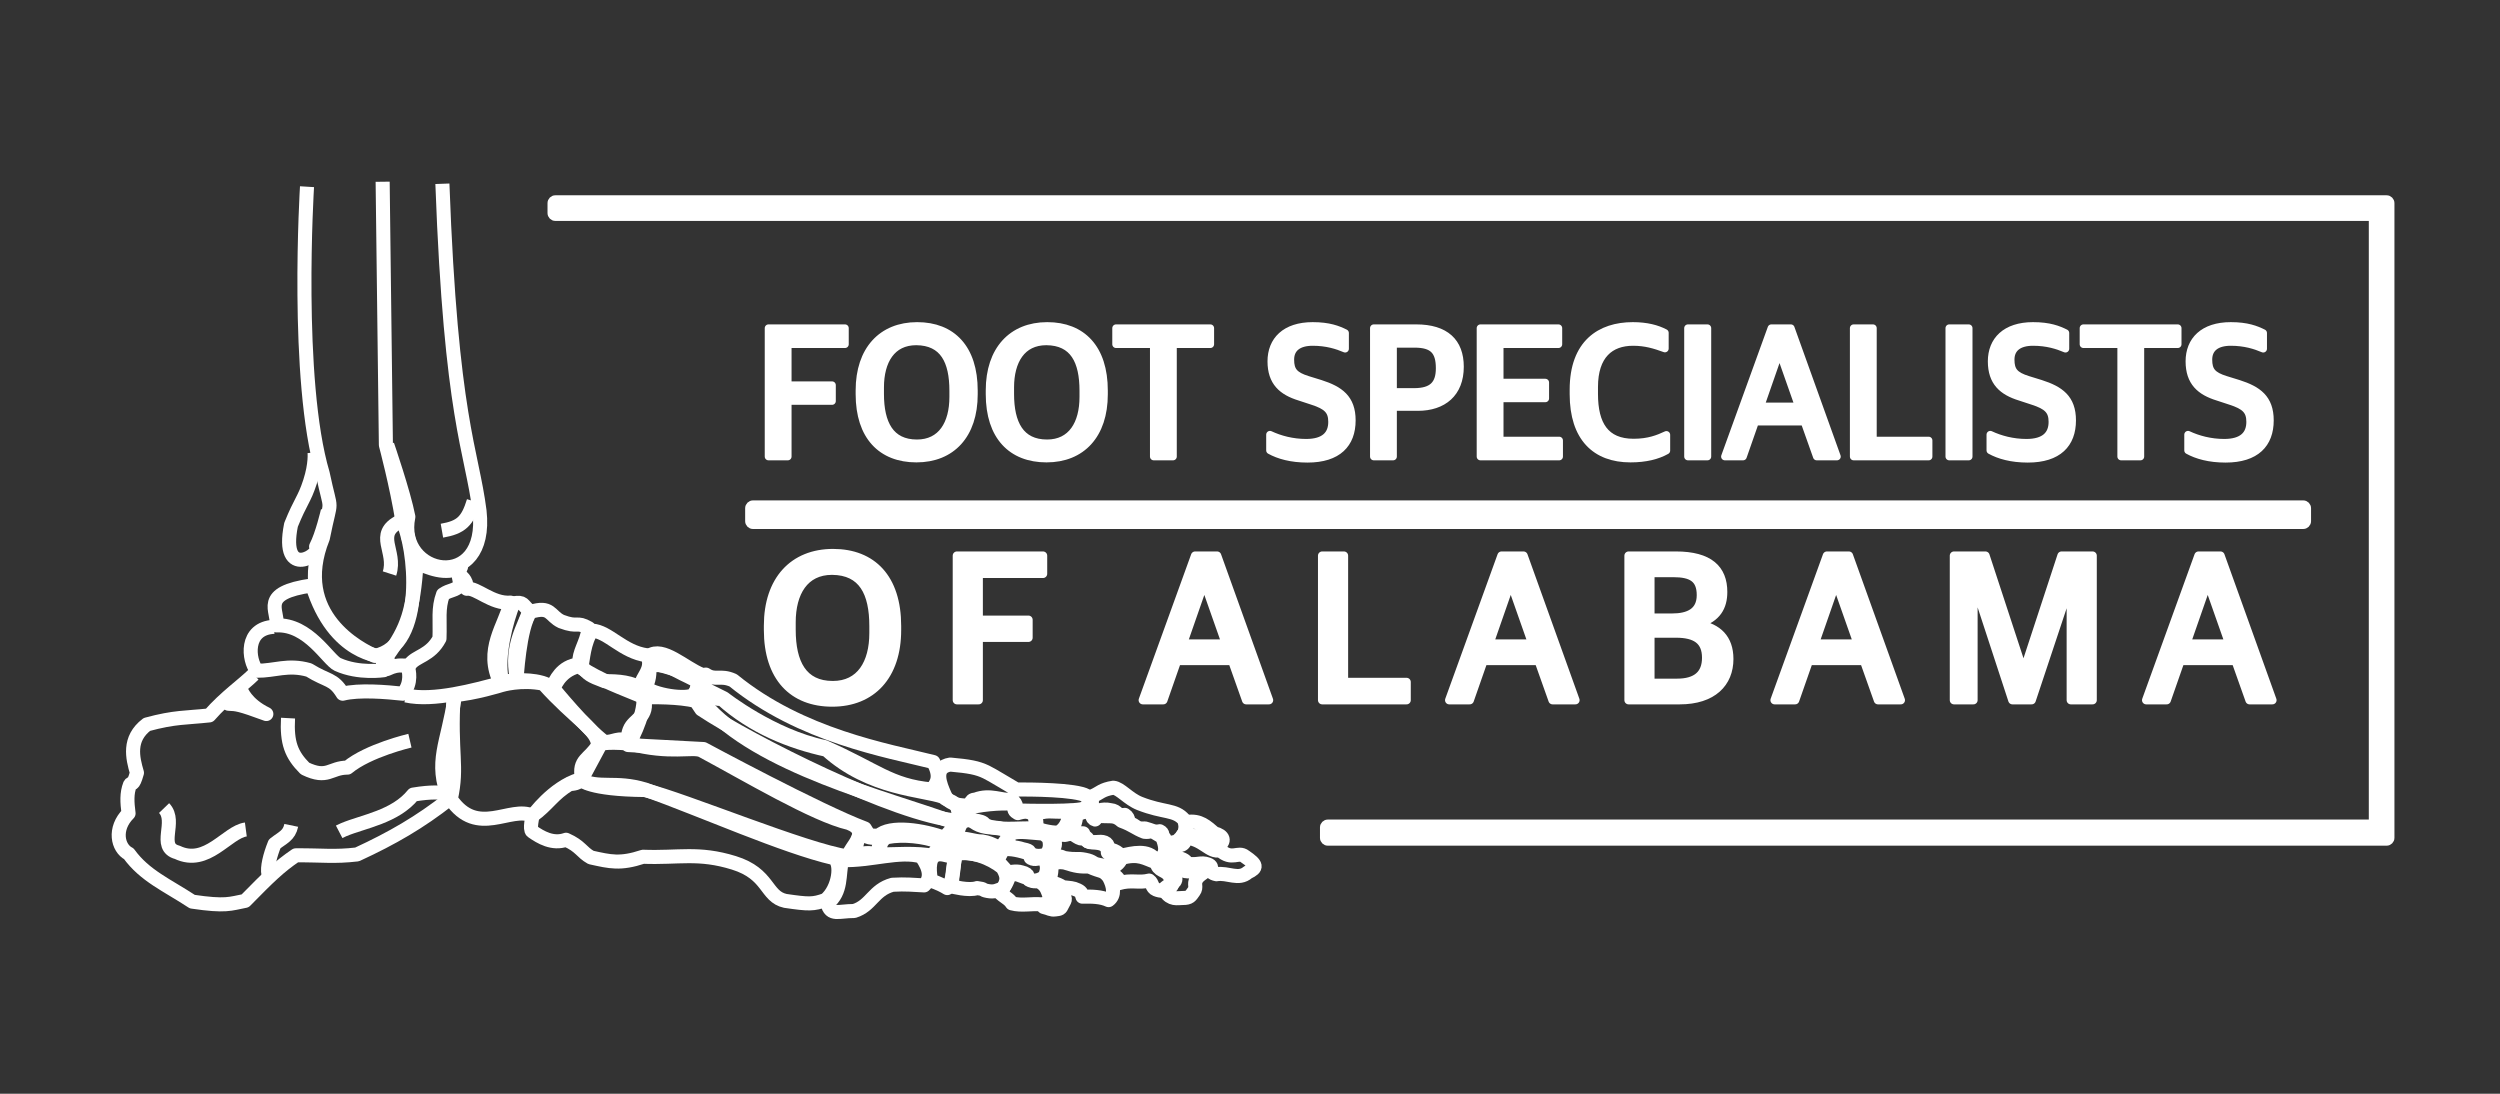 <?xml version="1.0" encoding="UTF-8" standalone="no"?>
<!DOCTYPE svg PUBLIC "-//W3C//DTD SVG 1.1//EN" "http://www.w3.org/Graphics/SVG/1.1/DTD/svg11.dtd">
<svg width="100%" height="100%" viewBox="0 0 320 140" version="1.1" xmlns="http://www.w3.org/2000/svg" xmlns:xlink="http://www.w3.org/1999/xlink" xml:space="preserve" xmlns:serif="http://www.serif.com/" style="fill-rule:evenodd;clip-rule:evenodd;stroke-linejoin:round;stroke-miterlimit:2;">
    <rect x="0" y="0" width="320" height="140" fill="#333333" stroke="none"/>
    <g id="Layer-1">
        <path d="M71.082,25.497C70.806,25.497 70.582,25.72 70.582,25.997L70.582,27.278C70.582,27.554 70.806,27.778 71.082,27.778L303.207,27.778C303.483,27.778 303.707,28.002 303.707,28.278L303.707,104.903C303.707,105.179 303.483,105.403 303.207,105.403L169.957,105.403C169.681,105.403 169.457,105.627 169.457,105.903L169.457,107.247C169.457,107.523 169.681,107.747 169.957,107.747L305.488,107.747C305.765,107.747 305.988,107.523 305.988,107.247L305.988,25.997C305.988,25.72 305.765,25.497 305.488,25.497L71.082,25.497Z" style="fill:white;fill-rule:nonzero;stroke:white;stroke-width:1px;"/>
        <path d="M95.88,65.051C95.88,64.775 96.104,64.551 96.38,64.551L294.814,64.551C295.09,64.551 295.314,64.775 295.314,65.051L295.314,66.711C295.314,66.987 295.09,67.211 294.814,67.211L96.38,67.211C96.104,67.211 95.88,66.987 95.88,66.711L95.88,65.051Z" style="fill:white;fill-rule:nonzero;stroke:white;stroke-width:1px;"/>
        <g transform="matrix(1,0,0,1,92.888,36.45)">
            <g transform="matrix(1,0,0,1,3.559,23)">
                <g transform="matrix(24,0,0,24,0,0)">
                    <path d="M0.08,-0.042L0.183,-0.042L0.183,-0.338L0.419,-0.338L0.419,-0.423L0.183,-0.423L0.183,-0.641L0.488,-0.641L0.488,-0.727L0.08,-0.727L0.08,-0.042Z" style="fill:white;fill-rule:nonzero;stroke:white;stroke-width:0.04px;"/>
                </g>
                <g transform="matrix(24,0,0,24,12.548,0)">
                    <path d="M0.346,-0.031C0.534,-0.031 0.653,-0.158 0.653,-0.374L0.653,-0.394C0.653,-0.62 0.536,-0.739 0.35,-0.739C0.162,-0.739 0.042,-0.611 0.042,-0.395L0.042,-0.375C0.042,-0.15 0.16,-0.031 0.346,-0.031ZM0.349,-0.113C0.206,-0.113 0.153,-0.219 0.153,-0.376L0.153,-0.411C0.153,-0.552 0.214,-0.656 0.345,-0.656C0.491,-0.655 0.542,-0.551 0.542,-0.393L0.542,-0.36C0.542,-0.217 0.48,-0.113 0.349,-0.113Z" style="fill:white;fill-rule:nonzero;stroke:white;stroke-width:0.04px;"/>
                </g>
                <g transform="matrix(24,0,0,24,29.201,0)">
                    <path d="M0.346,-0.031C0.534,-0.031 0.653,-0.158 0.653,-0.374L0.653,-0.394C0.653,-0.62 0.536,-0.739 0.35,-0.739C0.162,-0.739 0.042,-0.611 0.042,-0.395L0.042,-0.375C0.042,-0.15 0.16,-0.031 0.346,-0.031ZM0.349,-0.113C0.206,-0.113 0.153,-0.219 0.153,-0.376L0.153,-0.411C0.153,-0.552 0.214,-0.656 0.345,-0.656C0.491,-0.655 0.542,-0.551 0.542,-0.393L0.542,-0.36C0.542,-0.217 0.48,-0.113 0.349,-0.113Z" style="fill:white;fill-rule:nonzero;stroke:white;stroke-width:0.04px;"/>
                </g>
                <g transform="matrix(24,0,0,24,45.853,0)">
                    <path d="M0.224,-0.042L0.327,-0.042L0.327,-0.641L0.526,-0.641L0.526,-0.727L0.023,-0.727L0.023,-0.641L0.224,-0.641L0.224,-0.042Z" style="fill:white;fill-rule:nonzero;stroke:white;stroke-width:0.04px;"/>
                </g>
                <g transform="matrix(24,0,0,24,65.29,0)">
                    <path d="M0.234,-0.03C0.397,-0.03 0.471,-0.11 0.471,-0.235C0.471,-0.353 0.406,-0.398 0.303,-0.431L0.235,-0.452C0.164,-0.474 0.143,-0.5 0.143,-0.559C0.143,-0.62 0.186,-0.653 0.262,-0.653C0.337,-0.653 0.393,-0.635 0.435,-0.617L0.435,-0.701C0.397,-0.72 0.349,-0.739 0.262,-0.739C0.115,-0.739 0.041,-0.661 0.041,-0.55C0.041,-0.439 0.099,-0.389 0.193,-0.36L0.26,-0.338C0.338,-0.313 0.365,-0.287 0.365,-0.227C0.365,-0.159 0.324,-0.116 0.227,-0.116C0.154,-0.116 0.087,-0.134 0.034,-0.159L0.034,-0.075C0.081,-0.049 0.147,-0.03 0.234,-0.03Z" style="fill:white;fill-rule:nonzero;stroke:white;stroke-width:0.04px;"/>
                </g>
                <g transform="matrix(24,0,0,24,77.478,0)">
                    <path d="M0.08,-0.042L0.183,-0.042L0.183,-0.306L0.315,-0.306C0.45,-0.306 0.54,-0.38 0.54,-0.521C0.54,-0.653 0.463,-0.727 0.306,-0.727L0.08,-0.727L0.08,-0.042ZM0.183,-0.387L0.183,-0.643L0.297,-0.643C0.395,-0.643 0.431,-0.606 0.431,-0.513C0.431,-0.429 0.394,-0.387 0.295,-0.387L0.183,-0.387Z" style="fill:white;fill-rule:nonzero;stroke:white;stroke-width:0.04px;"/>
                </g>
                <g transform="matrix(24,0,0,24,91.13,0)">
                    <path d="M0.08,-0.042L0.5,-0.042L0.5,-0.128L0.183,-0.128L0.183,-0.352L0.426,-0.352L0.426,-0.437L0.183,-0.437L0.183,-0.641L0.496,-0.641L0.496,-0.727L0.08,-0.727L0.08,-0.042Z" style="fill:white;fill-rule:nonzero;stroke:white;stroke-width:0.04px;"/>
                </g>
                <g transform="matrix(24,0,0,24,103.943,0)">
                    <path d="M0.346,-0.031C0.427,-0.031 0.49,-0.047 0.538,-0.074L0.538,-0.158C0.495,-0.138 0.444,-0.117 0.363,-0.117C0.212,-0.117 0.153,-0.213 0.153,-0.376L0.153,-0.413C0.153,-0.583 0.239,-0.653 0.36,-0.653C0.426,-0.653 0.475,-0.638 0.53,-0.618L0.53,-0.702C0.488,-0.724 0.433,-0.739 0.359,-0.739C0.185,-0.739 0.042,-0.646 0.042,-0.399L0.042,-0.375C0.042,-0.143 0.16,-0.031 0.346,-0.031Z" style="fill:white;fill-rule:nonzero;stroke:white;stroke-width:0.04px;"/>
                </g>
                <g transform="matrix(24,0,0,24,117.619,0)">
                    <rect x="0.083" y="-0.727" width="0.104" height="0.685" style="fill:white;fill-rule:nonzero;stroke:white;stroke-width:0.04px;"/>
                </g>
                <g transform="matrix(24,0,0,24,124.047,0)">
                    <path d="M0.012,-0.042L0.109,-0.042L0.174,-0.228L0.436,-0.228L0.502,-0.042L0.61,-0.042L0.364,-0.727L0.26,-0.727L0.012,-0.042ZM0.302,-0.597L0.305,-0.597L0.406,-0.31L0.202,-0.31L0.302,-0.597Z" style="fill:white;fill-rule:nonzero;stroke:white;stroke-width:0.04px;"/>
                </g>
                <g transform="matrix(24,0,0,24,138.9,0)">
                    <path d="M0.08,-0.042L0.48,-0.042L0.48,-0.128L0.183,-0.128L0.183,-0.727L0.08,-0.727L0.08,-0.042Z" style="fill:white;fill-rule:nonzero;stroke:white;stroke-width:0.04px;"/>
                </g>
                <g transform="matrix(24,0,0,24,151.064,0)">
                    <rect x="0.083" y="-0.727" width="0.104" height="0.685" style="fill:white;fill-rule:nonzero;stroke:white;stroke-width:0.04px;"/>
                </g>
                <g transform="matrix(24,0,0,24,157.493,0)">
                    <path d="M0.234,-0.03C0.397,-0.03 0.471,-0.11 0.471,-0.235C0.471,-0.353 0.406,-0.398 0.303,-0.431L0.235,-0.452C0.164,-0.474 0.143,-0.5 0.143,-0.559C0.143,-0.62 0.186,-0.653 0.262,-0.653C0.337,-0.653 0.393,-0.635 0.435,-0.617L0.435,-0.701C0.397,-0.72 0.349,-0.739 0.262,-0.739C0.115,-0.739 0.041,-0.661 0.041,-0.55C0.041,-0.439 0.099,-0.389 0.193,-0.36L0.26,-0.338C0.338,-0.313 0.365,-0.287 0.365,-0.227C0.365,-0.159 0.324,-0.116 0.227,-0.116C0.154,-0.116 0.087,-0.134 0.034,-0.159L0.034,-0.075C0.081,-0.049 0.147,-0.03 0.234,-0.03Z" style="fill:white;fill-rule:nonzero;stroke:white;stroke-width:0.04px;"/>
                </g>
                <g transform="matrix(24,0,0,24,169.681,0)">
                    <path d="M0.224,-0.042L0.327,-0.042L0.327,-0.641L0.526,-0.641L0.526,-0.727L0.023,-0.727L0.023,-0.641L0.224,-0.641L0.224,-0.042Z" style="fill:white;fill-rule:nonzero;stroke:white;stroke-width:0.04px;"/>
                </g>
                <g transform="matrix(24,0,0,24,182.805,0)">
                    <path d="M0.234,-0.03C0.397,-0.03 0.471,-0.11 0.471,-0.235C0.471,-0.353 0.406,-0.398 0.303,-0.431L0.235,-0.452C0.164,-0.474 0.143,-0.5 0.143,-0.559C0.143,-0.62 0.186,-0.653 0.262,-0.653C0.337,-0.653 0.393,-0.635 0.435,-0.617L0.435,-0.701C0.397,-0.72 0.349,-0.739 0.262,-0.739C0.115,-0.739 0.041,-0.661 0.041,-0.55C0.041,-0.439 0.099,-0.389 0.193,-0.36L0.26,-0.338C0.338,-0.313 0.365,-0.287 0.365,-0.227C0.365,-0.159 0.324,-0.116 0.227,-0.116C0.154,-0.116 0.087,-0.134 0.034,-0.159L0.034,-0.075C0.081,-0.049 0.147,-0.03 0.234,-0.03Z" style="fill:white;fill-rule:nonzero;stroke:white;stroke-width:0.04px;"/>
                </g>
            </g>
        </g>
        <g transform="matrix(1,0,0,1,97.18,90.754)">
            <g transform="matrix(27,0,0,27,0,0)">
                <path d="M0.346,-0.031C0.534,-0.031 0.653,-0.158 0.653,-0.374L0.653,-0.394C0.653,-0.62 0.536,-0.739 0.35,-0.739C0.162,-0.739 0.042,-0.611 0.042,-0.395L0.042,-0.375C0.042,-0.15 0.16,-0.031 0.346,-0.031ZM0.349,-0.113C0.206,-0.113 0.153,-0.219 0.153,-0.376L0.153,-0.411C0.153,-0.552 0.214,-0.656 0.345,-0.656C0.491,-0.655 0.542,-0.551 0.542,-0.393L0.542,-0.36C0.542,-0.217 0.48,-0.113 0.349,-0.113Z" style="fill:white;fill-rule:nonzero;stroke:white;stroke-width:0.04px;"/>
            </g>
            <g transform="matrix(27,0,0,27,23.147,0)">
                <path d="M0.08,-0.042L0.183,-0.042L0.183,-0.338L0.419,-0.338L0.419,-0.423L0.183,-0.423L0.183,-0.641L0.488,-0.641L0.488,-0.727L0.08,-0.727L0.08,-0.042Z" style="fill:white;fill-rule:nonzero;stroke:white;stroke-width:0.04px;"/>
            </g>
            <g transform="matrix(27,0,0,27,48.778,0)">
                <path d="M0.012,-0.042L0.109,-0.042L0.174,-0.228L0.436,-0.228L0.502,-0.042L0.61,-0.042L0.364,-0.727L0.26,-0.727L0.012,-0.042ZM0.302,-0.597L0.305,-0.597L0.406,-0.31L0.202,-0.31L0.302,-0.597Z" style="fill:white;fill-rule:nonzero;stroke:white;stroke-width:0.04px;"/>
            </g>
            <g transform="matrix(27,0,0,27,69.9,0)">
                <path d="M0.08,-0.042L0.48,-0.042L0.48,-0.128L0.183,-0.128L0.183,-0.727L0.08,-0.727L0.08,-0.042Z" style="fill:white;fill-rule:nonzero;stroke:white;stroke-width:0.04px;"/>
            </g>
            <g transform="matrix(27,0,0,27,87.999,0)">
                <path d="M0.012,-0.042L0.109,-0.042L0.174,-0.228L0.436,-0.228L0.502,-0.042L0.61,-0.042L0.364,-0.727L0.26,-0.727L0.012,-0.042ZM0.302,-0.597L0.305,-0.597L0.406,-0.31L0.202,-0.31L0.302,-0.597Z" style="fill:white;fill-rule:nonzero;stroke:white;stroke-width:0.04px;"/>
            </g>
            <g transform="matrix(27,0,0,27,109.121,0)">
                <path d="M0.08,-0.042L0.322,-0.042C0.479,-0.042 0.557,-0.124 0.557,-0.237C0.557,-0.336 0.501,-0.385 0.415,-0.401L0.415,-0.406C0.498,-0.432 0.528,-0.484 0.528,-0.555C0.528,-0.663 0.463,-0.727 0.304,-0.727L0.08,-0.727L0.08,-0.042ZM0.183,-0.124L0.183,-0.358L0.305,-0.358C0.398,-0.358 0.448,-0.325 0.448,-0.243C0.448,-0.164 0.401,-0.124 0.31,-0.124L0.183,-0.124ZM0.183,-0.433L0.183,-0.645L0.292,-0.645C0.378,-0.645 0.423,-0.62 0.423,-0.54C0.423,-0.459 0.364,-0.433 0.286,-0.433L0.183,-0.433Z" style="fill:white;fill-rule:nonzero;stroke:white;stroke-width:0.04px;"/>
            </g>
            <g transform="matrix(27,0,0,27,129.649,0)">
                <path d="M0.012,-0.042L0.109,-0.042L0.174,-0.228L0.436,-0.228L0.502,-0.042L0.61,-0.042L0.364,-0.727L0.26,-0.727L0.012,-0.042ZM0.302,-0.597L0.305,-0.597L0.406,-0.31L0.202,-0.31L0.302,-0.597Z" style="fill:white;fill-rule:nonzero;stroke:white;stroke-width:0.04px;"/>
            </g>
            <g transform="matrix(27,0,0,27,150.771,0)">
                <path d="M0.08,-0.042L0.172,-0.042L0.172,-0.595L0.176,-0.595L0.357,-0.042L0.448,-0.042L0.632,-0.595L0.634,-0.595L0.634,-0.042L0.737,-0.042L0.737,-0.727L0.59,-0.727L0.411,-0.181L0.408,-0.181L0.229,-0.727L0.08,-0.727L0.08,-0.042Z" style="fill:white;fill-rule:nonzero;stroke:white;stroke-width:0.04px;"/>
            </g>
            <g transform="matrix(27,0,0,27,177.212,0)">
                <path d="M0.012,-0.042L0.109,-0.042L0.174,-0.228L0.436,-0.228L0.502,-0.042L0.61,-0.042L0.364,-0.727L0.26,-0.727L0.012,-0.042ZM0.302,-0.597L0.305,-0.597L0.406,-0.31L0.202,-0.31L0.302,-0.597Z" style="fill:white;fill-rule:nonzero;stroke:white;stroke-width:0.04px;"/>
            </g>
        </g>
        <g>
            <path d="M43.411,106.471C43.594,106.376 43.791,106.285 43.998,106.198C46.509,105.139 50.583,104.564 52.896,101.708C55.344,101.3 56.263,101.475 57.328,101.481" style="fill:none;fill-rule:nonzero;stroke:white;stroke-width:1.8px;stroke-miterlimit:10;"/>
            <path d="M29.254,90.082C30.304,89.242 30.866,88.357 30.866,88.357C30.866,88.357 31.467,90.125 34.092,91.395C30.641,90.125 30.304,90.125 29.254,90.082Z" style="fill:none;fill-rule:nonzero;stroke:white;stroke-width:1.8px;stroke-miterlimit:10;"/>
            <path d="M34.364,111.901C34.157,111.067 34.57,109.457 35.151,108.023C36.173,107.206 37.006,106.974 37.28,105.647" style="fill:none;fill-rule:nonzero;stroke:white;stroke-width:1.8px;stroke-miterlimit:10;"/>
            <path d="M36.867,91.92C36.696,95.075 37.28,96.608 39.043,98.371C41.965,99.78 42.236,98.254 44.481,98.254C47.144,96.047 52.47,94.808 52.47,94.808" style="fill:none;fill-rule:nonzero;stroke:white;stroke-width:1.8px;stroke-miterlimit:10;"/>
            <path d="M21.002,103.434C22.69,105.183 20.074,108.413 22.69,109.098C26.478,110.919 29.066,106.491 31.467,106.172" style="fill:none;fill-rule:nonzero;stroke:white;stroke-width:1.8px;stroke-miterlimit:10;"/>
            <path d="M120.266,109.1C122.896,108.873 125.822,109.378 127.398,110.108C127.415,109.575 127.82,109.575 127.74,109.035C126.147,108.471 122.898,107.833 121.029,107.849C120.253,108.385 120.981,108.71 120.266,109.1Z" style="fill:none;fill-rule:nonzero;stroke:white;stroke-width:1.8px;stroke-miterlimit:10;"/>
            <path d="M119.429,109.706C120.181,108.94 121.215,109.632 122.192,109.669C122.089,110.89 122.004,112.907 121.252,113.673C120.266,113.058 119.184,112.733 119.184,112.733C119.184,112.733 118.677,110.472 119.429,109.706Z" style="fill:none;fill-rule:nonzero;stroke:white;stroke-width:1.8px;stroke-miterlimit:10;"/>
            <path d="M121.835,113.466C121.835,113.466 121.872,110.89 122.399,109.33C124.269,108.842 126.783,109.81 128.32,111.06C129.089,112.319 128.842,112.813 128.433,113.673C127.637,113.992 127.291,114.213 126.422,114.049C125.552,113.884 126.214,113.818 125.067,113.673C124.008,114.049 121.835,113.466 121.835,113.466Z" style="fill:none;fill-rule:nonzero;stroke:white;stroke-width:1.8px;stroke-miterlimit:10;"/>
            <path d="M132.811,104.143C134.302,103.572 134.937,104.108 137.079,103.79C136.727,104.799 136.659,105.905 135.48,106.565C134.457,106.664 132.67,106.082 132.67,106.082C132.67,106.082 132.332,104.799 132.811,104.143Z" style="fill:none;fill-rule:nonzero;stroke:white;stroke-width:1.8px;stroke-miterlimit:10;"/>
            <path d="M129.13,106.799C130.082,106.361 130.937,106.483 132.403,106.602C133.869,106.721 133.484,106.664 134.241,107.274C134.534,108.275 134.346,108.781 133.942,109.378C133.157,109.634 132.617,109.592 132.025,109.378C131.432,109.163 132.306,108.966 130.919,108.703C130.061,108.398 128.595,108.354 128.595,108.354C128.595,108.354 128.914,108.175 129.089,107.707C129.172,107.486 128.825,106.939 129.13,106.799Z" style="fill:none;fill-rule:nonzero;stroke:white;stroke-width:1.8px;stroke-miterlimit:10;"/>
            <path d="M128.336,108.752C129.343,108.522 130.701,108.93 131.648,109.216C132.595,109.502 131.481,109.69 132.125,109.895C132.768,110.101 132.923,109.632 133.733,110.108C134.138,110.825 134.062,111.51 133.697,112.242C133.185,112.588 132.607,112.85 131.922,112.636C131.237,112.421 132.029,111.945 130.743,111.653C130.022,111.417 129.039,111.694 129.039,111.694L127.621,110.134C127.621,110.134 128.11,109.378 128.336,108.752Z" style="fill:none;fill-rule:nonzero;stroke:white;stroke-width:1.8px;stroke-miterlimit:10;"/>
            <path d="M129.175,112.173C129.981,111.63 130.395,112.03 131.124,112.257C131.852,112.484 131.375,112.486 131.981,112.713C132.587,112.94 132.77,112.622 133.367,113.058C133.964,113.493 134.131,114.081 134.37,114.801C134.005,115.634 134.665,115.538 133.319,115.759C132.029,115.634 130.785,115.969 129.531,115.634C129.089,114.956 128.595,114.908 127.82,114.104C128.595,113.673 128.82,113.058 129.175,112.173Z" style="fill:none;fill-rule:nonzero;stroke:white;stroke-width:1.8px;stroke-miterlimit:10;"/>
            <path d="M140.004,101.84C140.755,101.518 141.041,101.052 142.507,100.828C143.391,100.899 144.42,102.264 145.874,102.84C148.975,104.07 150.419,103.576 151.571,104.944C152.072,106.491 151.348,107.035 150.659,107.707C149.873,107.912 149.283,108.07 149.032,107.274C148.505,106.856 149.059,106.707 148.443,106.398C147.71,106.565 147.415,106.246 146.565,106.041C145.761,106.082 145.694,106.009 145.046,105.576C144.08,105.183 144.697,104.776 143.973,104.307C142.865,104.461 143.124,103.788 142.15,103.699C141.041,103.431 140.076,103.949 140.076,103.949C140.076,103.949 139.41,102.653 140.004,101.84Z" style="fill:none;fill-rule:nonzero;stroke:white;stroke-width:1.8px;stroke-miterlimit:10;"/>
            <path d="M137.716,104.342C137.716,104.342 138.713,103.775 139.325,103.913C139.937,104.052 139.642,104.758 140.165,104.897C140.505,104.461 140.563,104.423 141.417,104.468C142.27,104.512 142.758,104.35 143.58,105.075C145.046,105.612 145.318,106.018 146.494,106.47C147.245,106.576 147.205,106.182 147.978,106.664C148.751,107.147 148.778,107.028 149.015,107.873C149.251,108.718 149.287,109.69 147.906,110.108C147.03,108.685 144.921,109.201 143.491,109.545C142.775,108.685 141.756,108.722 141.756,108.722C141.756,108.722 142.025,108.106 141.399,107.846C140.773,107.587 139.942,107.98 139.254,107.685C139.422,107.274 138.825,107.274 138.646,106.666C137.949,106.664 138.127,106.664 136.965,106.613C137.877,105.183 137.716,104.342 137.716,104.342Z" style="fill:none;fill-rule:nonzero;stroke:white;stroke-width:1.8px;stroke-miterlimit:10;"/>
            <path d="M134.805,107.304C135.31,106.623 135.454,106.867 136.338,106.871C137.527,106.491 137.555,107.092 138.34,107.322C139.422,107.274 138.673,107.556 139.476,107.791C140.58,107.849 140.968,107.926 141.55,108.26C142.132,108.593 141.881,108.978 141.802,109.126C143.053,108.978 142.814,109.19 143.053,109.632C143.292,110.074 143.158,110.298 142.589,110.699C142.019,111.1 141.603,110.862 140.68,110.699C139.758,110.535 140.034,110.267 138.899,110.045C137.763,109.823 137.979,110.108 136.139,109.811C135.792,109.575 135.359,109.575 134.318,109.594C134.383,108.978 135.509,108.385 134.805,107.304Z" style="fill:none;fill-rule:nonzero;stroke:white;stroke-width:1.8px;stroke-miterlimit:10;"/>
            <path d="M134.506,110.207C135.341,110.699 134.927,110.228 136.247,110.398C137.881,110.919 138.191,110.919 139.422,110.919C141.005,111.653 141.137,111.268 141.935,112.259C142.555,113.415 142.746,114.587 141.9,115.215C140.981,114.774 139.758,114.738 138.549,114.774C138.394,114.44 138.57,114.244 137.941,113.939C137.312,113.635 136.965,113.673 136.033,113.558C135.353,113.058 134.244,112.89 134.244,112.89C134.244,112.89 134.816,111.51 134.506,110.207Z" style="fill:none;fill-rule:nonzero;stroke:white;stroke-width:1.8px;stroke-miterlimit:10;"/>
            <path d="M134.065,113.463C135.437,114.104 135.523,113.731 136.021,114.452C136.519,115.174 136.256,115.213 135.997,115.788C135.738,116.363 135.666,116.33 135.067,116.408C134.468,116.485 134.383,116.265 133.6,116.098C134.816,115.215 134.816,114.846 134.065,113.463Z" style="fill:none;fill-rule:nonzero;stroke:white;stroke-width:1.8px;stroke-miterlimit:10;"/>
            <path d="M143.538,109.822C145.748,109.201 146.52,109.851 148.056,110.42C148.206,111.51 149.173,111.275 149.684,112.097C150.182,113.058 150.186,113.224 149.701,113.673C149.215,114.121 148.542,114.081 147.973,113.845C147.404,113.609 147.558,113.042 147.093,112.713C145.748,113.058 144.81,112.561 143.166,113.058C143.764,112.559 141.678,111.367 141.678,111.367C141.678,111.367 143.166,110.919 143.538,109.822Z" style="fill:none;fill-rule:nonzero;stroke:white;stroke-width:1.8px;stroke-miterlimit:10;"/>
            <path d="M151.91,105.221C153.587,104.944 154.43,105.817 155.431,106.664C156.66,106.974 156.859,107.707 155.896,108.275C155.099,107.204 153.039,106.974 151.395,106.898C151.737,106.491 151.737,106.491 151.91,105.221Z" style="fill:none;fill-rule:nonzero;stroke:white;stroke-width:1.8px;stroke-miterlimit:10;"/>
            <path d="M149.634,108.41L151.179,108.144C151.179,108.144 151.737,108.07 151.71,107.231C153.95,107.274 154.84,109.201 156.178,108.825C157.713,110.207 158.465,108.926 159.355,109.632C160.919,110.699 160.945,111.071 159.739,111.648C158.537,112.711 157.178,111.653 155.709,111.901C154.428,111.651 155.564,110.987 154.618,110.646C153.671,110.304 153.298,110.785 151.924,110.534C151.737,109.632 149.118,109.644 149.118,109.644L149.634,108.41Z" style="fill:none;fill-rule:nonzero;stroke:white;stroke-width:1.8px;stroke-miterlimit:10;"/>
            <path d="M148.433,110.418C149.051,109.428 151.395,110.919 151.395,110.919C151.395,110.919 150.988,111.335 151.737,111.51C152.487,111.685 153.859,111.057 154.208,111.315C154.558,111.572 153.514,111.851 153.137,112.54C152.759,113.229 153.235,113.519 152.808,114.104C152.382,114.69 152.312,114.943 151.395,114.943C150.681,114.943 149.89,115.22 149.141,114.104C148.391,112.989 152.94,113.463 148.433,110.418Z" style="fill:none;fill-rule:nonzero;stroke:white;stroke-width:1.8px;stroke-miterlimit:10;"/>
            <path d="M123.523,105.049C124.497,104.672 124.448,105.399 125.767,105.749C127.086,106.099 128.113,105.713 128.8,106.449C129.486,107.185 128.8,107.274 128.315,108.275C127.485,108.651 127.323,107.961 125.713,107.707C124.582,107.707 124.044,107.274 121.872,107.257C122.896,106.565 122.55,105.426 123.523,105.049Z" style="fill:none;fill-rule:nonzero;stroke:white;stroke-width:1.8px;stroke-miterlimit:10;"/>
            <path d="M123.631,103.524C125.147,102.994 128.086,102.739 129.751,102.878C129.822,103.79 129.822,103.79 130.289,104.08C131.294,103.79 131.527,103.862 132.317,104.206C132.479,104.871 133.089,105.534 132.191,106.054C130.558,105.929 127.543,106.421 126.054,105.552C125.785,104.903 123.685,104.995 123.685,104.995C123.685,104.995 122.115,104.053 123.631,103.524Z" style="fill:none;fill-rule:nonzero;stroke:white;stroke-width:1.8px;stroke-miterlimit:10;"/>
            <path d="M105.918,115.634C106.303,117.263 107.321,116.608 109.324,116.608C111.53,115.935 111.772,113.917 114.241,113.249C115.96,113.148 116.952,113.269 118.287,113.33C119.213,112.426 119.056,111.226 117.943,109.632C115.146,108.823 111.489,110.214 107.787,110.093C107.321,111.914 107.819,114.157 105.918,115.634Z" style="fill:none;fill-rule:nonzero;stroke:white;stroke-width:1.8px;stroke-miterlimit:10;"/>
            <path d="M110.415,106.565C110.788,107.274 111.585,107.274 112.714,107.238C112.405,107.707 112.806,108.737 111.85,109.321C111.136,108.988 109.734,109.378 108.891,109.575C109.966,108.495 109.459,107.149 110.415,106.565Z" style="fill:none;fill-rule:nonzero;stroke:white;stroke-width:1.8px;stroke-miterlimit:10;"/>
            <path d="M113.565,107.148C115.667,106.746 118.305,107.084 120.027,107.707C120.779,108.5 119.402,108.905 119.458,109.575C117.53,109.103 114.224,109.378 112.405,109.378C112.714,108.913 112.405,107.707 113.565,107.148Z" style="fill:none;fill-rule:nonzero;stroke:white;stroke-width:1.8px;stroke-miterlimit:10;"/>
            <path d="M83.093,85.275C84.247,84.955 85.377,85.159 86.689,85.884C87.65,86.414 88.64,86.79 89.379,87.295C88.983,89.033 89.233,88 88.884,88.794C88.535,89.589 84.303,89.194 82.555,88C83.093,87.295 83.199,86.043 83.093,85.275Z" style="fill:none;fill-rule:nonzero;stroke:white;stroke-width:1.8px;stroke-miterlimit:10;"/>
            <path d="M83.093,83.95C84.797,82.692 87.635,85.496 89.777,86.344C89.681,86.712 89.617,86.835 89.379,87.168C88.206,85.884 83.264,84.844 83.264,84.844C83.264,84.844 83.103,84.655 83.093,83.95Z" style="fill:none;fill-rule:nonzero;stroke:white;stroke-width:1.8px;stroke-miterlimit:10;"/>
            <path d="M68.156,104.474C68.156,104.474 67.758,106.186 68.12,106.419C69.195,107.172 70.738,108.099 72.455,107.489C74.336,108.323 74.419,109.071 75.647,109.754C78.111,110.298 79.378,110.631 82.31,109.665C86.883,109.837 89.389,109.033 93.941,110.445C98.494,111.857 97.968,114.754 100.519,115.313C103.562,115.759 104.096,115.759 105.665,115.196C107.412,113.742 107.817,110.392 106.687,109.822C100.343,108.348 89.974,103.719 82.555,101.052C78.756,99.9 76.706,101.052 74.171,99.78C70.744,100.823 68.156,104.474 68.156,104.474Z" style="fill:none;fill-rule:nonzero;stroke:white;stroke-width:1.8px;stroke-miterlimit:10;"/>
            <path d="M74.047,85.275C76.991,87.185 79.483,88 82.414,89.242C83.093,91.88 81.121,91.995 80.577,93.428C80.033,94.861 81.044,94.593 80.237,94.976C79.366,94.2 78.478,95.073 77.35,94.957C75.005,93.253 70.858,88.162 70.858,88.162C70.858,88.162 71.518,85.884 74.047,85.275Z" style="fill:none;fill-rule:nonzero;stroke:white;stroke-width:1.8px;stroke-miterlimit:10;"/>
            <path d="M58.922,73.712C58.922,73.712 59.781,74.148 59.747,75.362C61.028,75.179 62.935,77.32 65.346,77.136C64.707,80.036 61.91,83.186 64.095,87.455C60.696,88.341 55.517,89.802 51.96,89.018" style="fill:none;fill-rule:nonzero;stroke:white;stroke-width:1.8px;stroke-miterlimit:10;"/>
            <path d="M35.089,80.23C31.31,80.407 31.763,84.47 32.877,85.853C35.151,85.884 36.833,84.992 39.544,85.76C41.965,87.266 42.652,86.805 43.867,88.794C45.931,88.267 49.498,88.571 51.547,88.794C52.825,87.442 52.264,85.607 52.264,85.607" style="fill:none;fill-rule:nonzero;stroke:white;stroke-width:1.8px;stroke-miterlimit:10;"/>
            <path d="M39.297,23.897C39.297,23.897 37.762,48.659 41.307,60.617C42.471,66.149 42.455,63.196 41.326,68.863C37.337,78.802 46.228,83.186 47.974,83.95C54.641,82.656 53.124,69.743 51.515,66.739C50.777,62.134 49.394,56.96 49.394,56.96L48.979,23.262" style="fill:none;fill-rule:nonzero;stroke:white;stroke-width:1.8px;stroke-miterlimit:10;"/>
            <path d="M56.627,23.522C57.726,53.606 60.383,57.565 61.38,65.408C62.568,76.041 50.694,73.741 52.268,66.149C51.674,63.084 49.57,56.96 49.57,56.96" style="fill:none;fill-rule:nonzero;stroke:white;stroke-width:1.8px;stroke-miterlimit:10;"/>
            <path d="M40.261,57.894C40.261,57.894 40.434,59.362 39.681,61.683C38.929,64.003 38.503,64.078 37.252,67.175C35.784,74.48 41.385,70.855 40.461,69.967C41.24,68.498 41.965,65.381 41.965,65.381" style="fill:none;fill-rule:nonzero;stroke:white;stroke-width:1.8px;stroke-miterlimit:10;"/>
            <path d="M39.975,74.93C33.076,75.894 35.697,78.167 35.4,80.049C39.486,79.876 41.965,84.451 43.215,85.044C45.931,86.281 49.125,85.786 49.125,85.786L48.927,84.006C48.927,84.006 42.745,83.95 39.975,74.93Z" style="fill:none;fill-rule:nonzero;stroke:white;stroke-width:1.8px;stroke-miterlimit:10;"/>
            <path d="M59.009,72.573C57.098,73.727 54.722,72.625 53.336,72.032C52.896,78.167 52.155,80.407 49.57,83.95C49.877,84.349 48.943,85.442 49.576,85.626C51.273,84.811 51.614,85.45 52.472,85.042C53.25,83.95 55.076,83.95 56.254,81.73C56.346,79.339 56.041,77.905 56.708,76.086C57.609,75.47 58.151,75.673 58.913,74.93C58.908,74.132 58.432,73.691 59.009,72.573Z" style="fill:none;fill-rule:nonzero;stroke:white;stroke-width:1.8px;stroke-miterlimit:10;"/>
            <path d="M32.455,86.344C31.141,87.651 28.834,89.242 26.797,91.571C23.789,91.898 22.4,91.752 18.802,92.728C16.385,94.565 16.966,96.996 17.53,98.917C16.987,100.849 16.881,100.001 16.63,100.456C16.204,101.549 16.271,102.687 16.455,104.115C14.488,106.083 15.074,108.567 16.491,109.283C18.531,112.107 21.394,113.289 24.618,115.411C28.935,116.049 29.444,115.683 31.382,115.31C34.437,112.199 35.732,110.933 37.868,109.48C41.332,109.461 42.768,109.71 45.706,109.368C50.238,107.274 53.742,105.244 57.497,102.3C55.517,97.451 57.333,95.22 58.198,89.242" style="fill:none;fill-rule:nonzero;stroke:white;stroke-width:1.8px;stroke-miterlimit:10;"/>
            <path d="M64.179,87.699C64.179,87.699 66.705,86.926 69.56,87.518C73.565,92.004 76.549,93.429 76.545,95.401C75.436,97.238 74.01,97.215 74.488,99.59C74.112,100.342 73.306,100.318 72.916,100.364C70.805,101.587 70.061,103.075 68.159,104.41C65.346,103.063 61.082,107.274 57.7,102.28C58.653,98.022 57.618,96.412 58.066,88.979C60.667,88.794 64.179,87.699 64.179,87.699Z" style="fill:none;fill-rule:nonzero;stroke:white;stroke-width:1.8px;stroke-miterlimit:10;"/>
            <path d="M65.709,77.221C67.123,77.002 66.824,77.411 67.758,78.167C67.123,80.23 65.346,82.633 66.126,86.672C65.346,87.295 65.346,87.295 64.216,86.971C63.599,83.95 64.823,79.422 65.709,77.221Z" style="fill:none;fill-rule:nonzero;stroke:white;stroke-width:1.8px;stroke-miterlimit:10;"/>
            <path d="M67.901,78.325C70.561,77.49 70.34,78.829 71.844,79.545C74.12,80.407 73.716,79.468 75.363,80.407C75.019,82.513 74.077,83.361 74.133,85.043C71.817,85.261 71.079,87.185 70.665,88C69.074,86.83 66.112,87.105 66.112,87.105C66.112,87.105 66.468,80.215 67.901,78.325Z" style="fill:none;fill-rule:nonzero;stroke:white;stroke-width:1.8px;stroke-miterlimit:10;"/>
            <path d="M75.782,80.72C77.855,80.817 79.692,83.461 82.809,83.879C83.936,85.884 81.278,87.185 82.294,88.262C80.833,87.295 79.219,87.185 77.396,87.19C75.427,86.453 75.363,86.344 74.419,85.312C74.641,84.512 74.711,82.174 75.782,80.72Z" style="fill:none;fill-rule:nonzero;stroke:white;stroke-width:1.8px;stroke-miterlimit:10;"/>
            <path d="M76.868,95.266C76.868,95.266 77.223,94.905 80.61,95.175C85.788,96.555 88.631,95.526 89.793,96.047C95.47,99.085 104.32,104.36 108.672,105.344C111.53,106.462 108.805,108.369 108.522,109.632C103.125,108.852 87.644,102.377 82.546,101.123C75.363,101.052 74.412,99.839 74.412,99.839L76.868,95.266Z" style="fill:none;fill-rule:nonzero;stroke:white;stroke-width:1.8px;stroke-miterlimit:10;"/>
            <path d="M82.358,89.234C85.07,89.242 87.644,89.242 90.054,89.967C96.938,98.134 113.795,102.216 121.773,105.159C122.741,105.857 121.199,106.535 120.945,107.274C118.261,106.264 113.891,105.565 112.427,107.013C111.435,106.84 111.406,107.274 110.702,106.048C104.82,103.844 90.05,95.877 90.05,95.877L80.406,95.366C80.406,95.366 82.555,91.764 82.358,89.234Z" style="fill:none;fill-rule:nonzero;stroke:white;stroke-width:1.8px;stroke-miterlimit:10;"/>
            <path d="M89.508,88.479C90.063,88.073 91.152,89.691 92.364,89.434C96.392,93.072 101.248,94.976 105.807,95.973C111.382,101.052 118.199,101.067 120.715,101.996C121.374,102.628 122.106,102.437 122.536,103.344C122.693,104.26 123.266,104.799 122.529,105.046C114.723,104.433 96.073,94.976 89.777,90.795C88.465,88.946 88.953,88.885 89.508,88.479Z" style="fill:none;fill-rule:nonzero;stroke:white;stroke-width:1.8px;stroke-miterlimit:10;"/>
            <path d="M90.34,86.347C91.563,87.168 92.189,86.344 93.843,87.085C102.583,94.2 113.523,96.047 119.462,97.538C120.423,99.314 120.028,100.193 119.25,101.052C113.891,100.554 112.184,98.537 105.534,95.62C98.768,94.2 92.653,89.387 92.653,89.387L89.58,87.861C89.58,87.861 89.274,86.541 90.34,86.347Z" style="fill:none;fill-rule:nonzero;stroke:white;stroke-width:1.8px;stroke-miterlimit:10;"/>
            <path d="M121.636,97.865C124.086,98.082 125.124,98.282 126.222,98.81C127.095,99.23 128.905,100.377 130.093,101.052C131.821,101.052 137.668,101.052 139.108,101.874C139.742,102.95 139.297,102.966 138.815,103.442C138.334,103.917 131.454,103.784 129.958,103.735C130.001,103.639 130.34,102.89 129.444,102.353C128.254,102.544 126.765,101.609 124.843,102.353C124.013,102.353 124.507,103.162 123.523,103.106C122.539,103.05 121.438,102.916 120.909,101.707C120.379,100.499 119.37,98.207 121.636,97.865Z" style="fill:none;fill-rule:nonzero;stroke:white;stroke-width:1.8px;stroke-miterlimit:10;"/>
            <path d="M56.566,67.928C59.009,67.502 59.843,66.739 60.635,64.16" style="fill:none;fill-rule:nonzero;stroke:white;stroke-width:1.8px;stroke-miterlimit:10;"/>
            <path d="M51.23,66.739C47.859,68.4 50.777,70.539 49.855,73.41" style="fill:none;fill-rule:nonzero;stroke:white;stroke-width:1.8px;stroke-miterlimit:10;"/>
        </g>
    </g>
</svg>
